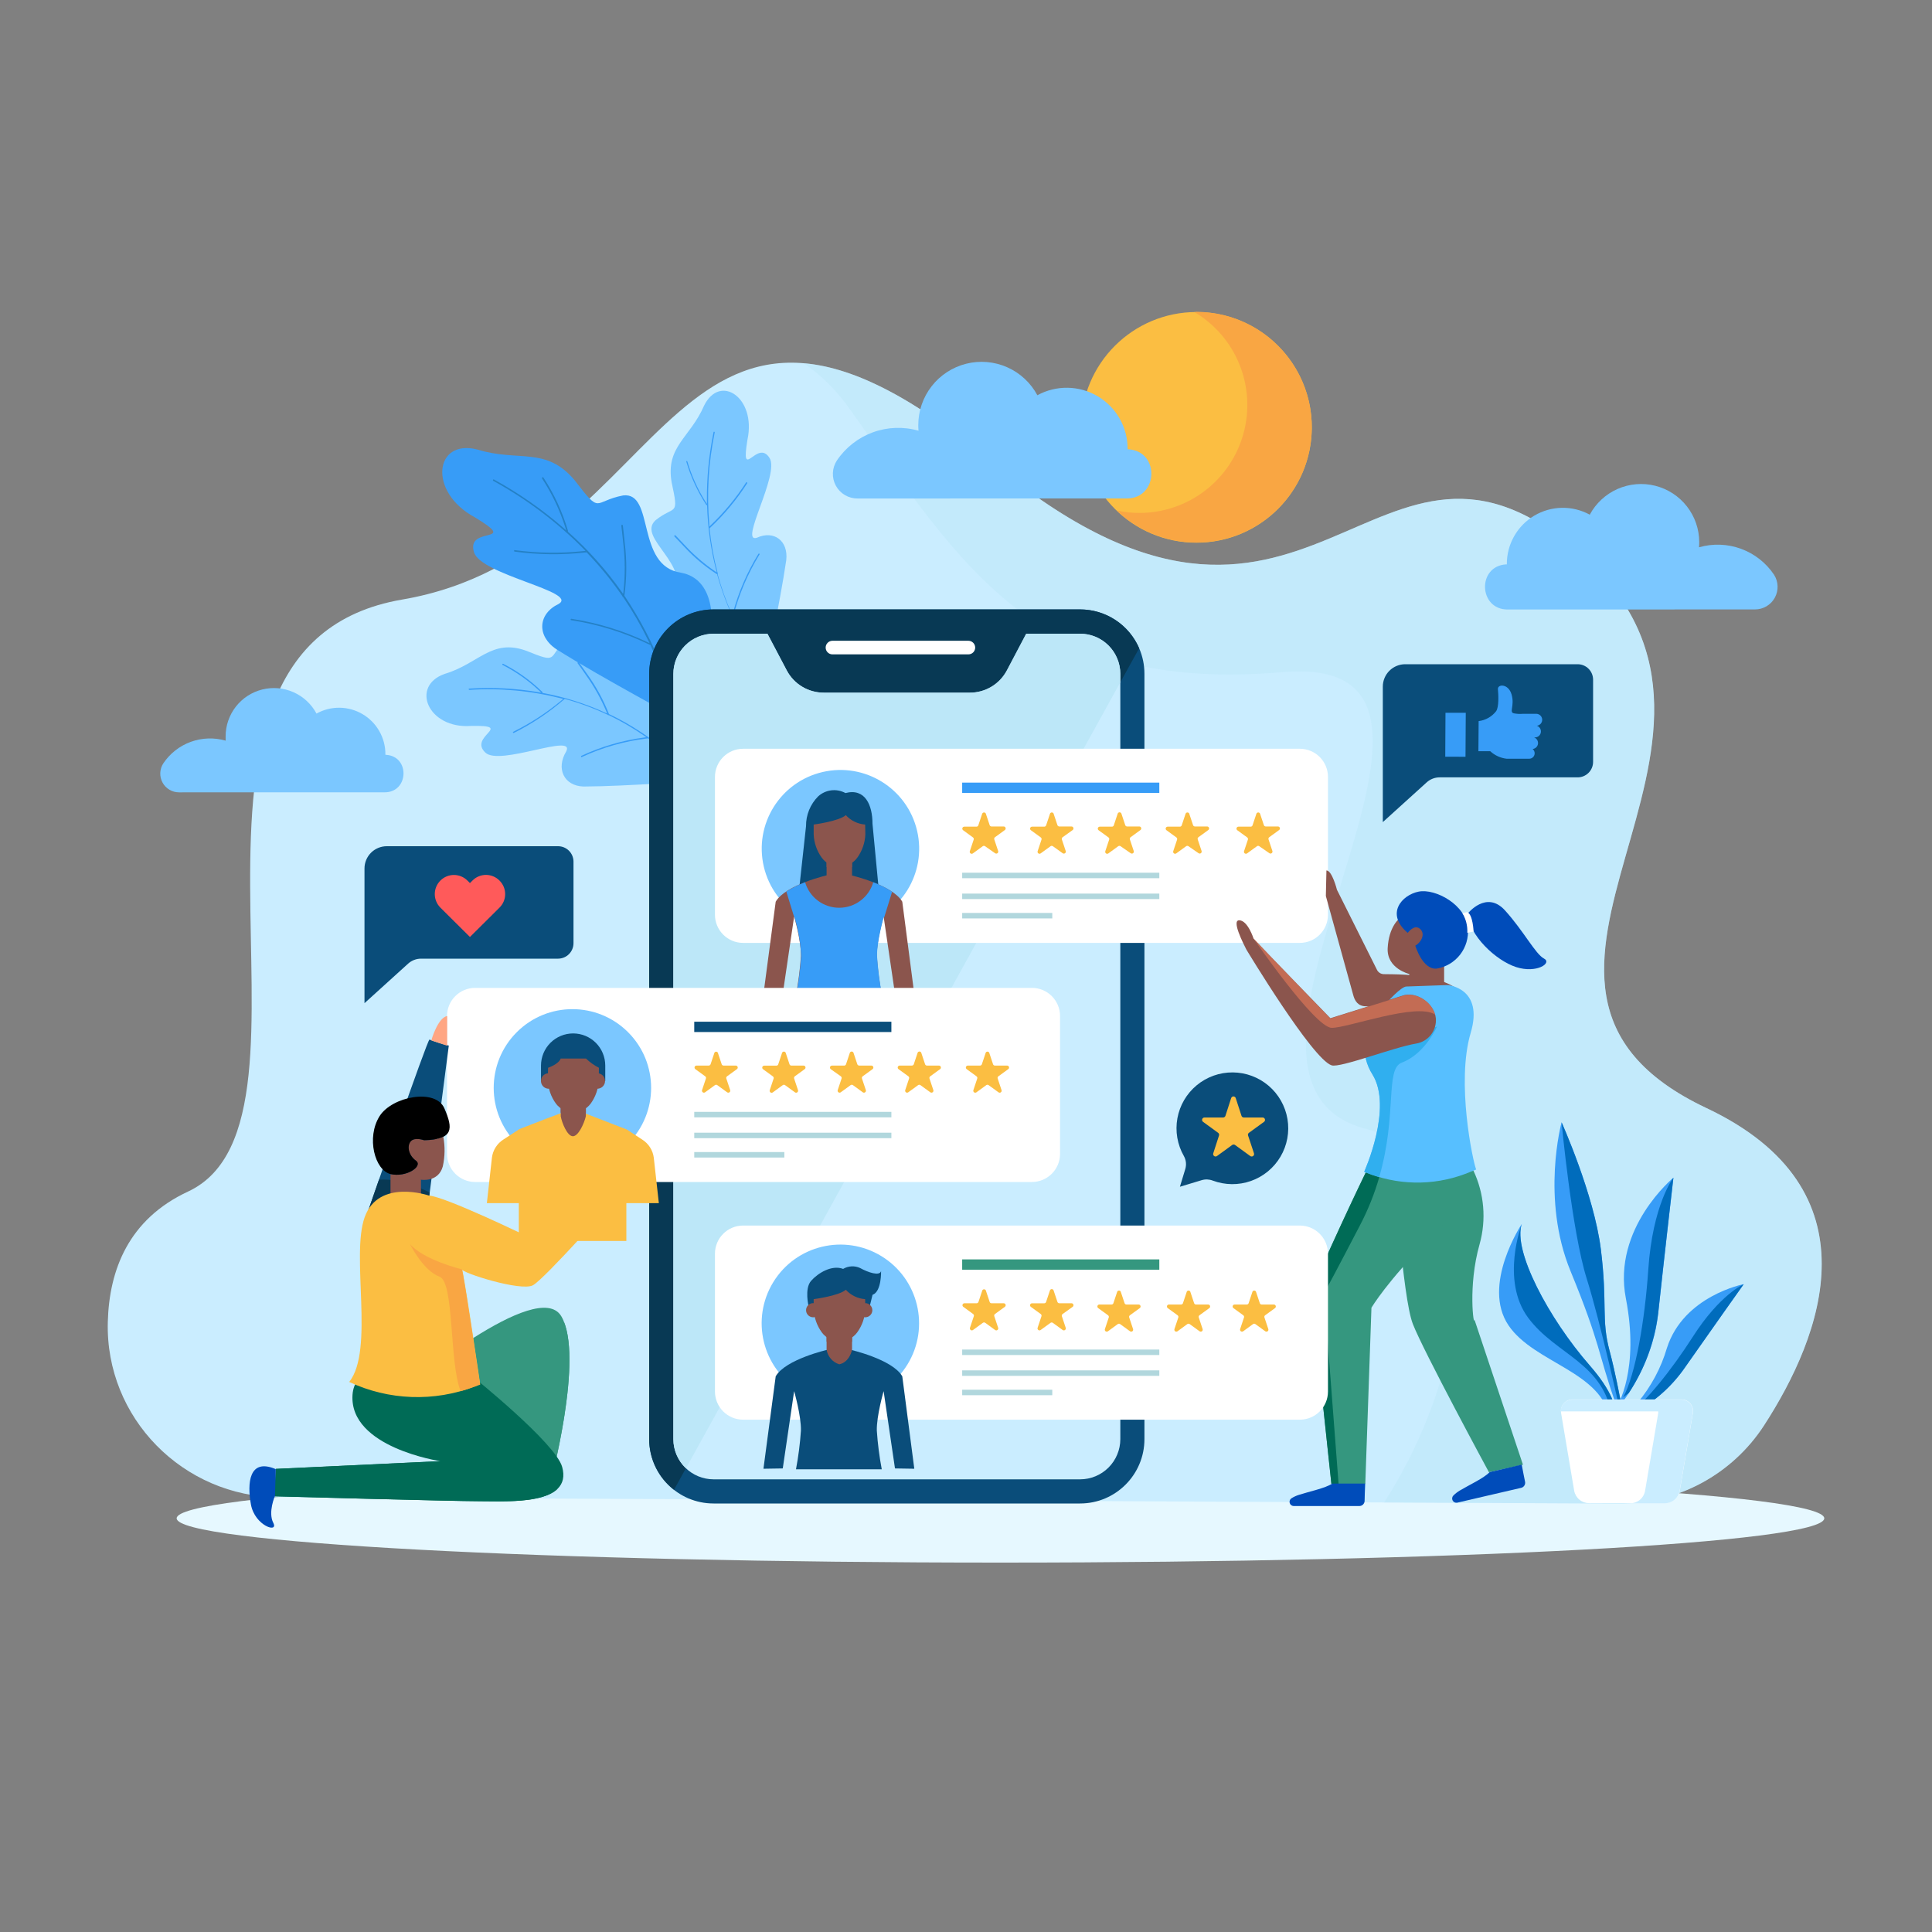 <svg width="500" height="500" viewBox="0 0 500 500" fill="none" xmlns="http://www.w3.org/2000/svg">
<rect x="0" y="0" width="500" height="500" fill="#808080" stroke="none"/>
<path d="M472.12 392.94C472.12 386.62 376.66 381.49 258.92 381.49C141.18 381.49 45.72 386.62 45.72 392.94C45.72 399.26 141.17 404.4 258.92 404.4C376.67 404.4 472.12 399.27 472.12 392.94Z" fill="#E6F8FF"/>
<path d="M72.23 387.5C47.39 387.38 27.23 366.95 27.9 342.12C28.26 328.61 33.31 315.52 48.65 308.38C89.07 289.58 32.65 167.38 104.11 155.16C175.57 142.94 172.74 49.87 256.4 119.44C340.06 189.01 355.1 95 409.62 143.88C464.14 192.76 373.9 254.8 441.62 286.76C486.25 307.84 471.62 345.67 456.47 369C452.408 375.222 446.848 380.324 440.301 383.84C433.755 387.355 426.431 389.17 419 389.12L72.23 387.5Z" fill="#CAEDFF"/>
<g style="mix-blend-mode:multiply" opacity="0.44">
<path d="M419 389.12C426.424 389.164 433.74 387.345 440.279 383.83C446.818 380.315 452.371 375.216 456.43 369C471.58 345.67 486.21 307.84 441.58 286.76C373.9 254.76 464.14 192.76 409.58 143.88C355.02 95 340.06 189 256.4 119.44C235.81 102.32 220.47 95.06 208 94C212.606 97.173 216.605 101.146 219.81 105.73C250.21 148.29 268.45 179.36 331.94 173.95C395.43 168.54 303.57 279.32 353.55 292.16C386.55 300.63 382.15 351.55 358.21 388.84L419 389.12Z" fill="#BAE6F7"/>
</g>
<path d="M198.16 173.82C193.158 173.281 188.277 171.93 183.71 169.82C176.84 166.64 170.71 160.53 174.16 154.5C179.31 146.24 164.66 139.25 169.64 134.65C174.71 130.58 175.78 133.95 173.82 124.84C172.21 115.54 178.61 113.31 182.21 104.99C186.33 96.62 195.78 102.88 193.44 113.8C191.6 125.07 195.95 113.43 199.15 118.51C201.88 122.71 191.15 140.79 195.89 139.16C200.28 137.16 204.06 139.93 203.48 144.98C201.77 156.66 198 173.59 198.16 173.82Z" fill="#7BC7FF"/>
<path d="M201.66 178.58C201.636 178.579 201.611 178.574 201.589 178.563C201.567 178.553 201.547 178.538 201.53 178.52C194.133 169.841 188.699 159.665 185.6 148.69V148.59H185.52C182.41 146.588 179.567 144.199 177.06 141.48C176.21 140.6 175.36 139.7 174.51 138.79C174.495 138.768 174.486 138.742 174.486 138.715C174.486 138.688 174.495 138.662 174.51 138.64C174.528 138.596 174.561 138.561 174.604 138.541C174.646 138.52 174.695 138.517 174.74 138.53C174.757 138.526 174.774 138.526 174.79 138.53C175.62 139.41 176.45 140.3 177.29 141.16C179.611 143.667 182.208 145.904 185.03 147.83L185.5 148.13L185.35 147.56C183.952 142.121 183.164 136.543 183 130.93V130.77L182.87 130.71H182.81C180.552 127.25 178.807 123.481 177.63 119.52C177.613 119.495 177.604 119.465 177.604 119.435C177.604 119.405 177.613 119.375 177.63 119.35C177.659 119.329 177.694 119.317 177.73 119.317C177.766 119.317 177.801 119.329 177.83 119.35C177.861 119.371 177.882 119.404 177.89 119.44C178.963 123.082 180.528 126.56 182.54 129.78C182.67 130 182.81 130.21 182.95 130.43C182.95 130.17 182.95 129.9 182.95 129.64C182.893 123.666 183.469 117.702 184.67 111.85C184.672 111.83 184.679 111.811 184.689 111.793C184.7 111.776 184.714 111.761 184.73 111.75C184.754 111.736 184.782 111.729 184.81 111.729C184.838 111.729 184.866 111.736 184.89 111.75C184.921 111.77 184.944 111.799 184.957 111.833C184.969 111.868 184.97 111.905 184.96 111.94C183.341 119.787 182.872 127.828 183.57 135.81C183.57 135.97 183.57 136.12 183.57 136.28L183.89 135.97C187.407 132.63 190.509 128.88 193.13 124.8C193.13 124.75 193.19 124.73 193.25 124.8C193.277 124.814 193.301 124.834 193.32 124.858C193.339 124.882 193.353 124.91 193.36 124.94C193.372 124.961 193.379 124.985 193.379 125.01C193.379 125.035 193.372 125.059 193.36 125.08C190.646 129.315 187.414 133.194 183.74 136.63L183.64 136.72V136.86C184.039 140.753 184.744 144.608 185.75 148.39V148.45C185.764 148.472 185.772 148.498 185.772 148.525C185.772 148.552 185.764 148.578 185.75 148.6V148.66V148.72C186.683 152.107 187.86 155.422 189.27 158.64L189.52 159.21C189.57 159.01 189.63 158.81 189.68 158.61C191.135 153.229 193.358 148.086 196.28 143.34C196.295 143.307 196.323 143.282 196.356 143.269C196.39 143.256 196.427 143.256 196.46 143.27C196.485 143.278 196.507 143.291 196.526 143.308C196.545 143.325 196.56 143.346 196.57 143.37C196.58 143.385 196.585 143.402 196.585 143.42C196.585 143.438 196.58 143.455 196.57 143.47C193.501 148.464 191.202 153.891 189.75 159.57V159.65V159.73C192.833 166.462 196.827 172.737 201.62 178.38C201.63 178.397 201.635 178.416 201.635 178.435C201.635 178.454 201.63 178.473 201.62 178.49C201.603 178.521 201.578 178.549 201.549 178.569C201.519 178.59 201.486 178.604 201.45 178.61L201.66 178.58Z" fill="#379CF7"/>
<path d="M180.32 202.28C180.649 196.838 180.16 191.377 178.87 186.08C176.87 178.17 171.87 170.57 165.36 173.39C156.36 177.66 151.9 160.77 146.52 165.39C141.63 170.22 144.78 171.89 136.12 168.39C127.2 165.21 123.91 171.76 115.12 174.39C106.12 177.52 110.73 188.69 121.92 187.87C133.36 187.64 121.12 190.52 125.6 194.76C129.28 198.35 148.97 189.59 146.54 194.46C143.85 198.88 145.92 203.39 151.01 203.55C162.75 203.5 180.13 202 180.32 202.28Z" fill="#7BC7FF"/>
<path d="M184.42 206.79C184.429 206.768 184.435 206.744 184.435 206.72C184.435 206.696 184.429 206.672 184.42 206.65C178.61 199.21 169.27 190.31 157.66 184.82H157.57V184.72C156.139 181.096 154.265 177.663 151.99 174.5C151.26 173.44 150.51 172.39 149.76 171.33C149.74 171.314 149.715 171.305 149.69 171.305C149.664 171.305 149.639 171.314 149.62 171.33C149.573 171.344 149.533 171.373 149.505 171.413C149.478 171.453 149.465 171.502 149.47 171.55C149.466 171.573 149.466 171.597 149.47 171.62C150.2 172.62 150.93 173.68 151.65 174.72C153.748 177.644 155.512 180.794 156.91 184.11L157.13 184.66L156.6 184.42C151.476 182.083 146.086 180.38 140.55 179.35H140.4V179.19C140.405 179.167 140.405 179.143 140.4 179.12C137.41 176.172 133.983 173.703 130.24 171.8C130.213 171.783 130.181 171.774 130.15 171.774C130.118 171.774 130.087 171.783 130.06 171.8C130.03 171.826 130.008 171.859 129.996 171.896C129.984 171.933 129.982 171.972 129.99 172.01C130.009 172.046 130.041 172.075 130.08 172.09C133.517 173.84 136.688 176.069 139.5 178.71L140.07 179.26L139.29 179.12C133.388 178.127 127.391 177.822 121.42 178.21C121.34 178.21 121.32 178.21 121.32 178.26C121.305 178.288 121.297 178.319 121.297 178.35C121.297 178.381 121.305 178.412 121.32 178.44C121.333 178.473 121.356 178.501 121.387 178.519C121.418 178.538 121.454 178.545 121.49 178.54C129.497 178.016 137.537 178.765 145.31 180.76L145.77 180.88L145.41 181.18C141.551 184.416 137.317 187.176 132.8 189.4C132.8 189.4 132.72 189.45 132.74 189.52C132.762 189.582 132.804 189.635 132.86 189.67C132.881 189.682 132.905 189.689 132.93 189.689C132.954 189.689 132.978 189.682 133 189.67C137.679 187.336 142.046 184.423 146 181L146.11 180.9H146.24C150.017 181.937 153.697 183.298 157.24 184.97H157.3V185.03C157.318 185.052 157.341 185.069 157.367 185.079C157.393 185.09 157.422 185.093 157.45 185.09H157.51H157.57C160.77 186.633 163.846 188.422 166.77 190.44L167.28 190.79L166.67 190.87C161.058 191.622 155.593 193.221 150.46 195.61C150.427 195.627 150.401 195.653 150.385 195.685C150.369 195.718 150.363 195.754 150.37 195.79C150.368 195.817 150.374 195.845 150.386 195.869C150.399 195.894 150.417 195.915 150.44 195.93C150.44 195.93 150.49 195.93 150.54 195.93C155.933 193.422 161.692 191.788 167.6 191.09H167.69H167.77C173.95 195.527 179.471 200.816 184.17 206.8C184.17 206.86 184.25 206.85 184.27 206.85C184.306 206.837 184.338 206.814 184.362 206.784C184.387 206.754 184.403 206.718 184.41 206.68L184.42 206.79Z" fill="#379CF7"/>
<path d="M175.18 186C175.09 186 180.68 178.49 182.98 169.33C185.47 160.33 184.66 149.75 176.25 148.22C164.42 146.47 169.54 127.22 161.25 128.22C153.4 129.72 155.71 133.4 148.75 124.33C141.33 115.43 134.15 119.63 123.51 116.33C112.41 113.52 110.75 127.33 122.82 133.84C134.82 141.09 120.47 135.89 122.68 142.93C124.44 148.82 149.89 153.16 144.58 156.3C139.24 158.83 138.81 164.56 144 168.03C156.27 175.74 175.14 185.63 175.18 186Z" fill="#379CF7"/>
<path d="M176.85 193.07C176.871 193.047 176.886 193.02 176.895 192.991C176.904 192.961 176.905 192.93 176.9 192.9C174.661 179.081 169.466 165.908 161.67 154.28L161.6 154.18V154.07C162.212 149.572 162.239 145.014 161.68 140.51C161.54 139.01 161.37 137.51 161.19 135.98C161.19 135.946 161.178 135.913 161.156 135.887C161.134 135.862 161.104 135.845 161.07 135.84C161.018 135.82 160.961 135.822 160.91 135.844C160.86 135.867 160.82 135.908 160.8 135.96C160.795 135.99 160.795 136.02 160.8 136.05C160.97 137.53 161.14 139.05 161.29 140.48C161.788 144.644 161.811 148.851 161.36 153.02C161.36 153.25 161.3 153.47 161.26 153.7C161.13 153.5 160.99 153.31 160.85 153.11C156.867 147.483 152.261 142.323 147.12 137.73L146.98 137.6V137.43C146.985 137.397 146.985 137.363 146.98 137.33C145.547 132.469 143.411 127.843 140.64 123.6C140.623 123.565 140.596 123.537 140.562 123.519C140.527 123.501 140.488 123.494 140.45 123.5C140.404 123.499 140.36 123.515 140.325 123.545C140.29 123.574 140.267 123.615 140.26 123.66C140.25 123.68 140.244 123.702 140.244 123.725C140.244 123.748 140.25 123.77 140.26 123.79C142.817 127.69 144.836 131.919 146.26 136.36C146.35 136.66 146.45 136.96 146.54 137.26L145.81 136.62C140.273 131.812 134.239 127.609 127.81 124.08C127.72 124.08 127.69 124.08 127.67 124.08C127.639 124.096 127.614 124.121 127.596 124.151C127.579 124.181 127.57 124.215 127.57 124.25C127.564 124.293 127.573 124.337 127.595 124.375C127.616 124.413 127.65 124.443 127.69 124.46C136.32 129.188 144.216 135.147 151.13 142.15C151.26 142.29 151.39 142.43 151.53 142.56L150.99 142.62C145.068 143.249 139.092 143.165 133.19 142.37C133.12 142.37 133.08 142.37 133.06 142.46C133.045 142.493 133.038 142.529 133.038 142.565C133.038 142.601 133.045 142.637 133.06 142.67C133.077 142.695 133.099 142.717 133.125 142.732C133.151 142.748 133.18 142.757 133.21 142.76C139.328 143.588 145.525 143.655 151.66 142.96H151.83L151.94 143.08C155.27 146.545 158.313 150.273 161.04 154.23L161.09 154.29V154.37C161.091 154.404 161.102 154.438 161.122 154.466C161.141 154.494 161.168 154.517 161.2 154.53H161.27L161.32 154.6C163.735 158.169 165.894 161.905 167.78 165.78L168.12 166.46L167.44 166.14C161.247 163.215 154.667 161.195 147.9 160.14C147.859 160.13 147.816 160.136 147.779 160.156C147.742 160.177 147.714 160.21 147.7 160.25C147.688 160.278 147.682 160.309 147.682 160.34C147.682 160.371 147.688 160.401 147.7 160.43C147.711 160.45 147.726 160.467 147.746 160.48C147.765 160.492 147.787 160.499 147.81 160.5C154.921 161.603 161.825 163.771 168.29 166.93L168.39 166.98V167.08C172.23 175.317 174.922 184.041 176.39 193.01C176.39 193.1 176.45 193.12 176.47 193.13C176.513 193.138 176.557 193.135 176.598 193.123C176.64 193.111 176.678 193.089 176.71 193.06L176.85 193.07Z" fill="#2481C6"/>
<path d="M279.52 157.72H184.68C175.478 157.72 168.02 165.179 168.02 174.38V372.44C168.02 381.641 175.478 389.1 184.68 389.1H279.52C288.721 389.1 296.18 381.641 296.18 372.44V174.38C296.18 165.179 288.721 157.72 279.52 157.72Z" fill="#0A4D7A"/>
<path d="M279.53 157.72H184.68C182.49 157.717 180.322 158.146 178.298 158.982C176.275 159.818 174.436 161.045 172.887 162.593C171.338 164.14 170.109 165.977 169.27 168C168.432 170.022 168 172.19 168 174.38V372.44C168.001 374.972 168.58 377.471 169.695 379.745C170.809 382.019 172.429 384.008 174.43 385.56L294.81 167.77C293.522 164.786 291.389 162.245 288.673 160.459C285.958 158.673 282.78 157.721 279.53 157.72Z" fill="#083954"/>
<path d="M250.62 165.83H215.44C214.974 165.833 214.528 166.019 214.198 166.348C213.869 166.678 213.682 167.124 213.68 167.59C213.68 168.057 213.865 168.505 214.195 168.835C214.525 169.165 214.973 169.35 215.44 169.35H250.62C251.086 169.35 251.534 169.165 251.864 168.835C252.194 168.505 252.38 168.057 252.38 167.59C252.377 167.124 252.191 166.678 251.861 166.348C251.532 166.019 251.086 165.833 250.62 165.83Z" fill="white"/>
<path d="M279.53 164H265.61L260.61 173.49C259.693 175.232 258.318 176.689 256.633 177.706C254.948 178.723 253.018 179.261 251.05 179.26H213.17C211.202 179.261 209.271 178.723 207.586 177.706C205.901 176.689 204.526 175.232 203.61 173.49L198.61 164H184.68C181.917 164.003 179.268 165.101 177.315 167.055C175.361 169.008 174.262 171.657 174.26 174.42V372.44C174.265 375.201 175.365 377.847 177.318 379.799C179.271 381.75 181.919 382.847 184.68 382.85H279.53C282.29 382.847 284.936 381.75 286.888 379.798C288.84 377.846 289.937 375.2 289.94 372.44V174.38C289.929 171.625 288.828 168.987 286.877 167.041C284.926 165.096 282.285 164.003 279.53 164Z" fill="#CAEDFF"/>
<g style="mix-blend-mode:multiply" opacity="0.85">
<path d="M289.94 174.38V176.58L177.52 380C176.491 379.026 175.672 377.852 175.111 376.55C174.551 375.249 174.261 373.847 174.26 372.43V174.43C174.26 171.666 175.357 169.014 177.311 167.058C179.265 165.103 181.915 164.003 184.68 164H198.6L203.6 173.49C204.519 175.232 205.896 176.689 207.582 177.706C209.269 178.723 211.201 179.26 213.17 179.26H251C252.967 179.258 254.897 178.72 256.582 177.704C258.266 176.687 259.641 175.23 260.56 173.49L265.56 164H279.48C280.848 163.995 282.204 164.259 283.47 164.778C284.737 165.297 285.888 166.06 286.86 167.024C287.831 167.988 288.603 169.133 289.131 170.396C289.66 171.658 289.935 173.012 289.94 174.38Z" fill="#BAE6F7"/>
</g>
<path d="M336.39 193.78H192.32C188.294 193.78 185.03 197.044 185.03 201.07V236.73C185.03 240.756 188.294 244.02 192.32 244.02H336.39C340.416 244.02 343.68 240.756 343.68 236.73V201.07C343.68 197.044 340.416 193.78 336.39 193.78Z" fill="white"/>
<path d="M255.12 210.54L256.12 213.54C256.152 213.642 256.216 213.731 256.302 213.794C256.388 213.857 256.493 213.891 256.6 213.89H259.76C259.867 213.891 259.971 213.925 260.057 213.988C260.144 214.051 260.208 214.14 260.241 214.242C260.274 214.344 260.275 214.453 260.242 214.555C260.21 214.657 260.146 214.746 260.06 214.81L257.5 216.67C257.415 216.735 257.352 216.825 257.32 216.927C257.287 217.029 257.287 217.138 257.32 217.24L258.32 220.24C258.354 220.343 258.355 220.455 258.322 220.558C258.288 220.662 258.223 220.752 258.135 220.816C258.046 220.88 257.94 220.913 257.831 220.912C257.722 220.911 257.617 220.875 257.53 220.81L254.93 219C254.842 218.937 254.737 218.902 254.63 218.902C254.522 218.902 254.417 218.937 254.33 219L251.78 220.86C251.693 220.925 251.587 220.961 251.478 220.962C251.369 220.964 251.263 220.93 251.175 220.866C251.086 220.802 251.021 220.712 250.988 220.608C250.954 220.505 250.955 220.393 250.99 220.29L251.99 217.29C252.022 217.187 252.022 217.077 251.988 216.974C251.953 216.872 251.888 216.783 251.8 216.72L249.25 214.86C249.164 214.796 249.1 214.707 249.067 214.605C249.035 214.503 249.035 214.394 249.068 214.292C249.101 214.19 249.166 214.101 249.252 214.038C249.339 213.975 249.443 213.941 249.55 213.94H252.71C252.817 213.941 252.921 213.907 253.007 213.844C253.094 213.781 253.158 213.692 253.19 213.59L254.19 210.59C254.225 210.498 254.286 210.418 254.366 210.36C254.445 210.302 254.54 210.269 254.638 210.263C254.737 210.258 254.835 210.281 254.92 210.331C255.005 210.38 255.075 210.452 255.12 210.54Z" fill="#FBBE42"/>
<path d="M272.66 210.54L273.66 213.54C273.695 213.642 273.761 213.73 273.849 213.793C273.937 213.856 274.042 213.89 274.15 213.89H277.31C277.417 213.891 277.521 213.925 277.607 213.988C277.694 214.051 277.758 214.14 277.791 214.242C277.824 214.344 277.825 214.453 277.792 214.555C277.76 214.657 277.696 214.746 277.61 214.81L275 216.68C274.913 216.744 274.848 216.833 274.814 216.935C274.78 217.037 274.778 217.147 274.81 217.25L275.81 220.25C275.842 220.352 275.841 220.461 275.808 220.562C275.774 220.663 275.71 220.752 275.624 220.815C275.538 220.878 275.434 220.912 275.328 220.913C275.221 220.914 275.117 220.881 275.03 220.82L272.48 219C272.393 218.937 272.287 218.902 272.18 218.902C272.072 218.902 271.967 218.937 271.88 219L269.32 220.86C269.233 220.921 269.128 220.954 269.022 220.953C268.915 220.952 268.811 220.918 268.725 220.855C268.639 220.792 268.575 220.703 268.542 220.602C268.508 220.501 268.508 220.392 268.54 220.29L269.54 217.29C269.571 217.187 269.569 217.077 269.535 216.975C269.501 216.873 269.436 216.784 269.35 216.72L266.79 214.86C266.704 214.796 266.64 214.707 266.607 214.605C266.575 214.503 266.575 214.394 266.608 214.292C266.641 214.19 266.706 214.101 266.792 214.038C266.879 213.975 266.983 213.941 267.09 213.94H270.25C270.358 213.94 270.463 213.906 270.551 213.843C270.638 213.78 270.704 213.692 270.74 213.59L271.74 210.59C271.773 210.497 271.833 210.417 271.912 210.358C271.99 210.299 272.085 210.265 272.183 210.26C272.281 210.254 272.379 210.278 272.464 210.328C272.548 210.378 272.617 210.452 272.66 210.54Z" fill="#FBBE42"/>
<path d="M290.21 210.54L291.21 213.54C291.242 213.642 291.306 213.731 291.392 213.794C291.479 213.857 291.583 213.891 291.69 213.89H294.86C294.966 213.893 295.069 213.929 295.154 213.993C295.239 214.056 295.301 214.145 295.333 214.247C295.365 214.348 295.365 214.457 295.332 214.558C295.299 214.659 295.235 214.747 295.15 214.81L292.6 216.67C292.512 216.733 292.446 216.822 292.412 216.924C292.378 217.027 292.377 217.137 292.41 217.24L293.41 220.24C293.445 220.343 293.445 220.455 293.412 220.558C293.379 220.662 293.313 220.752 293.225 220.816C293.137 220.88 293.03 220.914 292.921 220.912C292.813 220.911 292.707 220.875 292.62 220.81L290 219C289.913 218.937 289.808 218.903 289.7 218.903C289.592 218.903 289.487 218.937 289.4 219L286.84 220.86C286.753 220.925 286.647 220.961 286.538 220.962C286.43 220.964 286.323 220.93 286.235 220.866C286.147 220.802 286.081 220.712 286.048 220.608C286.015 220.505 286.015 220.393 286.05 220.29L287.05 217.29C287.085 217.188 287.087 217.078 287.055 216.975C287.022 216.873 286.957 216.783 286.87 216.72L284.31 214.86C284.224 214.796 284.16 214.707 284.127 214.605C284.095 214.503 284.095 214.394 284.128 214.292C284.162 214.19 284.226 214.101 284.312 214.038C284.399 213.975 284.503 213.941 284.61 213.94H287.77C287.877 213.941 287.981 213.907 288.068 213.844C288.154 213.781 288.218 213.692 288.25 213.59L289.25 210.59C289.28 210.489 289.341 210.4 289.423 210.335C289.506 210.269 289.607 210.232 289.712 210.226C289.818 210.221 289.922 210.248 290.011 210.304C290.1 210.36 290.17 210.443 290.21 210.54Z" fill="#FBBE42"/>
<path d="M307.761 210.54L308.761 213.54C308.796 213.642 308.862 213.73 308.95 213.793C309.038 213.856 309.143 213.89 309.251 213.89H312.411C312.518 213.891 312.622 213.925 312.708 213.988C312.795 214.051 312.859 214.14 312.892 214.242C312.925 214.344 312.926 214.453 312.893 214.555C312.86 214.657 312.797 214.746 312.711 214.81L310.151 216.67C310.063 216.733 309.998 216.822 309.966 216.925C309.934 217.028 309.935 217.138 309.971 217.24L310.971 220.24C311.002 220.342 311.002 220.451 310.968 220.552C310.935 220.653 310.871 220.742 310.785 220.805C310.699 220.868 310.595 220.902 310.489 220.903C310.382 220.904 310.278 220.871 310.191 220.81L307.571 219C307.483 218.937 307.378 218.902 307.271 218.902C307.163 218.902 307.058 218.937 306.971 219L304.411 220.86C304.323 220.921 304.219 220.954 304.112 220.953C304.006 220.952 303.902 220.918 303.816 220.855C303.73 220.792 303.666 220.703 303.633 220.602C303.599 220.501 303.599 220.392 303.631 220.29L304.631 217.29C304.663 217.187 304.663 217.077 304.628 216.974C304.594 216.872 304.528 216.783 304.441 216.72L301.881 214.86C301.794 214.796 301.731 214.707 301.698 214.605C301.665 214.503 301.666 214.394 301.699 214.292C301.732 214.19 301.797 214.101 301.883 214.038C301.969 213.975 302.073 213.941 302.181 213.94H305.351C305.457 213.941 305.562 213.907 305.648 213.844C305.735 213.781 305.798 213.692 305.831 213.59L306.831 210.59C306.866 210.498 306.927 210.418 307.007 210.36C307.086 210.302 307.181 210.269 307.279 210.263C307.378 210.258 307.475 210.281 307.561 210.331C307.646 210.38 307.716 210.452 307.761 210.54Z" fill="#FBBE42"/>
<path d="M326.087 210.54L327.087 213.54C327.122 213.642 327.188 213.73 327.276 213.793C327.364 213.856 327.469 213.89 327.577 213.89H330.737C330.844 213.891 330.948 213.925 331.034 213.988C331.121 214.051 331.185 214.14 331.218 214.242C331.251 214.344 331.252 214.453 331.219 214.555C331.187 214.657 331.123 214.746 331.037 214.81L328.477 216.67C328.389 216.733 328.325 216.822 328.292 216.925C328.26 217.028 328.261 217.138 328.297 217.24L329.297 220.24C329.329 220.342 329.328 220.451 329.295 220.552C329.261 220.653 329.197 220.742 329.111 220.805C329.025 220.868 328.921 220.902 328.815 220.903C328.708 220.904 328.604 220.871 328.517 220.81L325.897 219C325.81 218.937 325.704 218.902 325.597 218.902C325.489 218.902 325.384 218.937 325.297 219L322.737 220.86C322.65 220.921 322.545 220.954 322.439 220.953C322.332 220.952 322.228 220.918 322.142 220.855C322.056 220.792 321.992 220.703 321.959 220.602C321.925 220.501 321.925 220.392 321.957 220.29L322.957 217.29C322.989 217.187 322.989 217.077 322.955 216.974C322.92 216.872 322.855 216.783 322.767 216.72L320.207 214.86C320.121 214.796 320.057 214.707 320.024 214.605C319.992 214.503 319.992 214.394 320.025 214.292C320.058 214.19 320.123 214.101 320.209 214.038C320.296 213.975 320.4 213.941 320.507 213.94H323.677C323.784 213.941 323.888 213.907 323.974 213.844C324.061 213.781 324.125 213.692 324.157 213.59L325.157 210.59C325.192 210.498 325.253 210.418 325.333 210.36C325.412 210.302 325.507 210.269 325.605 210.263C325.704 210.258 325.802 210.281 325.887 210.331C325.972 210.38 326.042 210.452 326.087 210.54Z" fill="#FBBE42"/>
<path d="M300.03 225.86H249.01V227.28H300.03V225.86Z" fill="#B1D7DD"/>
<path d="M300.03 202.54H249.01V205.21H300.03V202.54Z" fill="#379CF7"/>
<path d="M300.03 231.26H249.01V232.68H300.03V231.26Z" fill="#B1D7DD"/>
<path d="M272.33 236.27H249.01V237.69H272.33V236.27Z" fill="#B1D7DD"/>
<path d="M222.149 239.474C233.103 236.91 239.905 225.952 237.342 214.998C234.779 204.044 223.821 197.242 212.866 199.805C201.912 202.368 195.11 213.326 197.673 224.281C200.237 235.235 211.195 242.037 222.149 239.474Z" fill="#7BC7FF"/>
<path d="M227.59 232L225.8 213.18C225.8 208.36 223.91 203.92 218.8 205.24C217.679 204.631 216.398 204.387 215.132 204.541C213.867 204.695 212.681 205.24 211.74 206.1C210.729 207.111 209.931 208.314 209.392 209.638C208.853 210.962 208.584 212.38 208.6 213.81L206.6 232.1L227.59 232Z" fill="#0A4D7A"/>
<path d="M220.51 222.32V226.46C220.51 226.46 219.93 229.7 217.2 230.25C216.356 229.985 215.602 229.49 215.022 228.82C214.443 228.151 214.061 227.334 213.92 226.46V222.32H220.51Z" fill="#8B554D"/>
<path d="M220.51 221.73V224.37C219.496 224.911 218.364 225.194 217.215 225.194C216.066 225.194 214.934 224.911 213.92 224.37V221.73H220.51Z" fill="#8B554D"/>
<path d="M223.9 213.39C221.983 213.252 220.193 212.382 218.9 210.96C217.05 212.56 210.58 213.39 210.58 213.39V215.94C210.669 218.124 211.403 220.233 212.69 222C213.219 222.715 213.909 223.297 214.703 223.697C215.498 224.098 216.375 224.307 217.265 224.307C218.155 224.307 219.032 224.098 219.827 223.697C220.621 223.297 221.311 222.715 221.84 222C223.127 220.233 223.861 218.124 223.95 215.94L223.9 213.39Z" fill="#8B554D"/>
<path d="M233.51 233.36C230.93 228.92 220 226.46 220 226.46L217.13 227.57L214.26 226.46C214.26 226.46 203.33 228.92 200.75 233.36L197.58 257.28L202.58 257.2L205.52 237.2C205.52 237.2 207.38 243.65 207.28 247.42C207.053 250.776 206.626 254.115 206 257.42H228.2C227.574 254.115 227.147 250.776 226.92 247.42C226.82 243.65 228.68 237.2 228.68 237.2L231.62 257.2L236.62 257.28L233.51 233.36Z" fill="#8B554D"/>
<path d="M226 228.32C225.442 230.227 224.281 231.902 222.691 233.093C221.1 234.284 219.167 234.928 217.18 234.928C215.193 234.928 213.26 234.284 211.669 233.093C210.079 231.902 208.918 230.227 208.36 228.32C206.661 228.956 205.032 229.767 203.5 230.74L205.5 237.25C205.533 237.304 205.559 237.36 205.58 237.42V237.25L205.79 238L205.85 238.23C206.702 241.242 207.202 244.343 207.34 247.47C207.113 250.826 206.686 254.165 206.06 257.47H228.26C227.634 254.165 227.207 250.826 226.98 247.47C226.88 243.7 228.74 237.25 228.74 237.25V237.52C228.781 237.427 228.827 237.337 228.88 237.25L230.88 230.78C229.348 229.785 227.711 228.96 226 228.32Z" fill="#379CF7"/>
<path d="M358.12 252.11C357.763 252.104 357.415 252.002 357.111 251.816C356.807 251.629 356.558 251.365 356.39 251.05L346 230.27C346 230.27 344.75 225.27 343.28 225.27L343.13 231.89L350.19 257.43C350.6 259.03 351.43 260.43 353.56 260.43C359.45 260.834 365.289 261.792 371 263.29C374.189 264.131 377.541 264.131 380.73 263.29C381 251.57 362.57 252.21 358.12 252.11Z" fill="#8B554D"/>
<path d="M373.74 249.5V255.41H364.74V252.08C364.74 252.08 358.84 250.69 359.13 245.36C359.42 240.03 361.92 237.46 363.27 237.05C364.62 236.64 371.13 239.26 371.27 239.59C371.41 239.92 372.09 245.59 372.09 245.59L373.74 249.5Z" fill="#8B554D"/>
<path d="M364.32 241.43C364.32 241.43 365.91 239.19 367.39 240.3C368.87 241.41 368.13 243.63 366.28 244.74C366.28 244.74 368.13 251.04 371.83 250.67C374.231 250.267 376.391 248.975 377.883 247.052C379.374 245.129 380.087 242.715 379.88 240.29C379.47 234.19 371.5 229.89 367.15 230.75C362.8 231.61 358.47 236.48 364.32 241.43Z" fill="#004CBA"/>
<path d="M379.84 236.44C379.84 236.44 384.67 230.29 389.5 235.62C394.33 240.95 397.37 246.92 399.58 248.07C401.79 249.22 397.69 252 392.37 250.28C387.05 248.56 380.17 242 379.84 236.44Z" fill="#004CBA"/>
<path d="M364.77 255.41V252.08C364.77 252.08 368.44 252.22 370 250.8C370 250.8 368.9 253.34 366.51 253.41V255.41H364.77Z" fill="#8B554D"/>
<path d="M360.83 302.66C360.83 302.66 362.95 335.66 365.63 342.61C368.31 349.56 385.33 381 385.33 381L394.14 379.07L381.58 341.49C381.48 343.79 379.81 332.96 382.92 321.99C384.695 315.65 384.123 308.882 381.31 302.93L359.31 302.69" fill="#35977F"/>
<path d="M381.14 301.27C381.14 301.27 380.32 310.44 369.76 320.86C359.2 331.28 354.93 338.43 354.93 338.43L353.34 384H344.56C344.56 384 339.37 336 339.51 334.3C339.65 332.6 354.21 301.3 355.94 298.58C357.67 295.86 381.14 301.27 381.14 301.27Z" fill="#35977F"/>
<path d="M374.66 254.93C374.66 254.93 384.08 255.64 380.61 267.32C376.82 280.09 381.17 300.56 382.03 302.67L379.21 303.8C370.742 306.981 361.374 306.78 353.05 303.24C353.05 303.24 360.54 286.72 355.21 278.08C351.79 272.52 352.8 266.91 356.8 261.94C359.39 258.73 362.66 255.37 363.95 255.31L374.66 254.93Z" fill="#57BFFF"/>
<path d="M344.56 384H346.42L342.65 334.65C343.28 333.65 345.43 329.65 351.95 317.13C354.027 313.153 355.702 308.979 356.95 304.67C355.762 304.326 354.594 303.919 353.45 303.45C348.8 313.01 339.64 332.94 339.52 334.3C339.37 336 344.56 384 344.56 384Z" fill="#006B56"/>
<path d="M362.8 275C358.4 276.63 361.67 288.32 356.94 304.65C355.619 304.262 354.32 303.801 353.05 303.27C353.05 303.27 360.54 286.75 355.21 278.11C353.638 275.688 352.933 272.804 353.21 269.93L371.89 265.69C371.89 265.69 368.79 272.75 362.8 275Z" fill="#30AFEF"/>
<path d="M322.54 245.71C322.54 245.71 339.64 274.13 344.63 275.71C346.85 276.43 360.68 271.03 366.51 270.07C368.029 269.821 369.397 269.006 370.34 267.789C371.282 266.572 371.729 265.043 371.59 263.51C371.25 259.86 367.07 256.76 363.49 257.51L344.3 263.51C344.3 263.51 328 246.74 324.42 242.9C324.42 242.9 322.92 238.17 320.69 238.17C318.7 238.17 321.72 244.08 322.54 245.71Z" fill="#8B554D"/>
<path d="M336.18 386.86C338.6 386.07 343.13 385.11 344.78 383.95H353.31C353.23 385.66 353.18 387.33 353.16 388.43C353.152 388.787 353.004 389.127 352.748 389.376C352.491 389.625 352.147 389.763 351.79 389.76H334.79C334.558 389.754 334.334 389.674 334.151 389.531C333.968 389.389 333.835 389.192 333.771 388.969C333.708 388.746 333.717 388.508 333.798 388.291C333.878 388.074 334.026 387.888 334.22 387.76C334.831 387.376 335.49 387.073 336.18 386.86Z" fill="#004CBA"/>
<path d="M377.79 385.75C379.97 384.44 384.17 382.48 385.51 380.98L393.82 379.05C394.13 380.74 394.46 382.37 394.68 383.45C394.755 383.795 394.693 384.155 394.506 384.454C394.319 384.753 394.023 384.967 393.68 385.05L377.13 388.89C376.899 388.936 376.66 388.907 376.447 388.807C376.234 388.707 376.058 388.542 375.947 388.335C375.835 388.127 375.792 387.89 375.825 387.657C375.858 387.424 375.965 387.208 376.13 387.04C376.631 386.547 377.188 386.114 377.79 385.75Z" fill="#004CBA"/>
<path opacity="0.58" d="M344.63 266C348.63 266.1 366.63 259.36 371.41 262.58C370.53 259.36 366.76 256.82 363.49 257.58L344.3 263.58C344.3 263.58 328 246.74 324.42 242.9C324.42 242.9 340.26 265.93 344.63 266Z" fill="#ED7D5A"/>
<path d="M379.71 236.07L378.46 236.3C379.385 237.835 379.83 239.611 379.74 241.4L381.36 241.09C381.36 241.09 381.19 236.6 379.71 236.07Z" fill="white"/>
<path d="M267.05 255.66H122.98C118.954 255.66 115.69 258.924 115.69 262.95V298.61C115.69 302.636 118.954 305.9 122.98 305.9H267.05C271.077 305.9 274.34 302.636 274.34 298.61V262.95C274.34 258.924 271.077 255.66 267.05 255.66Z" fill="white"/>
<path d="M185.77 272.42L186.77 275.42C186.804 275.523 186.87 275.612 186.958 275.675C187.046 275.738 187.152 275.771 187.26 275.77H190.42C190.527 275.771 190.631 275.805 190.718 275.868C190.804 275.931 190.868 276.02 190.902 276.122C190.935 276.224 190.935 276.333 190.903 276.435C190.87 276.537 190.806 276.626 190.72 276.69L188.16 278.55C188.073 278.614 188.008 278.703 187.974 278.805C187.94 278.907 187.939 279.017 187.97 279.12L188.97 282.12C189.002 282.222 189.001 282.331 188.968 282.432C188.935 282.534 188.871 282.622 188.784 282.685C188.698 282.748 188.595 282.782 188.488 282.783C188.382 282.784 188.277 282.751 188.19 282.69L185.63 280.83C185.543 280.767 185.438 280.732 185.33 280.732C185.222 280.732 185.117 280.767 185.03 280.83L182.47 282.69C182.383 282.751 182.279 282.784 182.172 282.783C182.065 282.782 181.962 282.748 181.876 282.685C181.79 282.622 181.725 282.534 181.692 282.432C181.659 282.331 181.658 282.222 181.69 282.12L182.69 279.12C182.726 279.018 182.727 278.908 182.695 278.805C182.662 278.703 182.597 278.613 182.51 278.55L179.95 276.69C179.864 276.626 179.8 276.537 179.768 276.435C179.735 276.333 179.735 276.224 179.769 276.122C179.802 276.02 179.866 275.931 179.953 275.868C180.039 275.805 180.143 275.771 180.25 275.77H183.41C183.518 275.77 183.623 275.736 183.711 275.673C183.799 275.611 183.865 275.522 183.9 275.42L184.9 272.42C184.946 272.346 185.01 272.284 185.086 272.241C185.162 272.199 185.248 272.176 185.335 272.176C185.422 272.176 185.508 272.199 185.584 272.241C185.661 272.284 185.725 272.346 185.77 272.42Z" fill="#FBBE42"/>
<path d="M203.32 272.42L204.32 275.42C204.352 275.522 204.416 275.611 204.503 275.674C204.589 275.737 204.693 275.771 204.8 275.77H207.96C208.067 275.771 208.172 275.805 208.258 275.868C208.344 275.931 208.409 276.02 208.442 276.122C208.475 276.224 208.475 276.333 208.443 276.435C208.41 276.537 208.346 276.626 208.26 276.69L205.7 278.55C205.615 278.615 205.553 278.705 205.52 278.807C205.488 278.909 205.488 279.018 205.52 279.12L206.52 282.12C206.555 282.223 206.556 282.335 206.522 282.438C206.489 282.542 206.424 282.632 206.335 282.696C206.247 282.76 206.141 282.793 206.032 282.792C205.923 282.791 205.817 282.755 205.73 282.69L203.17 280.83C203.085 280.767 202.981 280.734 202.875 280.734C202.769 280.734 202.666 280.767 202.58 280.83L200 282.71C199.913 282.775 199.808 282.811 199.699 282.812C199.59 282.813 199.484 282.78 199.395 282.716C199.307 282.652 199.242 282.562 199.208 282.458C199.175 282.355 199.176 282.243 199.21 282.14L200.21 279.14C200.243 279.038 200.243 278.929 200.21 278.827C200.178 278.725 200.115 278.635 200.03 278.57L197.47 276.71C197.384 276.646 197.32 276.557 197.288 276.455C197.255 276.353 197.256 276.244 197.289 276.142C197.322 276.04 197.386 275.951 197.473 275.888C197.559 275.825 197.663 275.791 197.77 275.79H200.93C201.037 275.791 201.142 275.757 201.228 275.694C201.314 275.631 201.378 275.542 201.41 275.44L202.41 272.44C202.451 272.355 202.515 272.283 202.594 272.232C202.673 272.181 202.765 272.152 202.859 272.15C202.954 272.148 203.047 272.172 203.128 272.22C203.209 272.268 203.276 272.337 203.32 272.42Z" fill="#FBBE42"/>
<path d="M220.87 272.42L221.87 275.42C221.905 275.522 221.971 275.611 222.059 275.673C222.147 275.736 222.252 275.77 222.36 275.77H225.52C225.627 275.771 225.731 275.805 225.817 275.868C225.904 275.931 225.968 276.02 226.001 276.122C226.034 276.224 226.035 276.333 226.002 276.435C225.97 276.537 225.906 276.626 225.82 276.69L223.26 278.55C223.172 278.613 223.108 278.703 223.075 278.805C223.043 278.908 223.044 279.018 223.08 279.12L224.08 282.12C224.112 282.222 224.111 282.331 224.078 282.432C224.044 282.534 223.98 282.622 223.894 282.685C223.808 282.748 223.704 282.782 223.598 282.783C223.491 282.784 223.387 282.751 223.3 282.69L220.74 280.83C220.652 280.767 220.547 280.733 220.44 280.733C220.332 280.733 220.227 280.767 220.14 280.83L217.58 282.69C217.492 282.751 217.388 282.784 217.282 282.783C217.175 282.782 217.071 282.748 216.985 282.685C216.899 282.622 216.835 282.534 216.802 282.432C216.768 282.331 216.768 282.222 216.8 282.12L217.8 279.12C217.831 279.017 217.829 278.907 217.795 278.805C217.761 278.703 217.696 278.614 217.61 278.55L215 276.7C214.914 276.636 214.85 276.547 214.817 276.445C214.785 276.343 214.785 276.234 214.818 276.132C214.851 276.03 214.916 275.941 215.002 275.878C215.089 275.815 215.193 275.781 215.3 275.78H218.46C218.568 275.781 218.674 275.748 218.762 275.685C218.85 275.622 218.916 275.533 218.95 275.43L219.95 272.43C219.99 272.343 220.055 272.269 220.136 272.217C220.216 272.165 220.31 272.136 220.407 272.135C220.503 272.134 220.597 272.16 220.679 272.211C220.761 272.261 220.827 272.334 220.87 272.42Z" fill="#FBBE42"/>
<path d="M238.41 272.42L239.41 275.42C239.442 275.522 239.506 275.611 239.592 275.674C239.679 275.737 239.783 275.771 239.89 275.77H243C243.107 275.771 243.211 275.805 243.298 275.868C243.384 275.931 243.448 276.02 243.482 276.122C243.515 276.224 243.515 276.333 243.482 276.435C243.45 276.537 243.386 276.626 243.3 276.69L240.74 278.55C240.652 278.613 240.586 278.702 240.552 278.804C240.518 278.906 240.517 279.017 240.55 279.12L241.55 282.12C241.582 282.222 241.581 282.331 241.548 282.432C241.515 282.533 241.45 282.622 241.364 282.685C241.278 282.747 241.175 282.782 241.068 282.783C240.961 282.784 240.857 282.751 240.77 282.69L238.21 280.83C238.123 280.766 238.018 280.732 237.91 280.732C237.802 280.732 237.697 280.766 237.61 280.83L235.05 282.69C234.963 282.751 234.859 282.784 234.752 282.783C234.645 282.782 234.542 282.747 234.456 282.685C234.37 282.622 234.305 282.533 234.272 282.432C234.239 282.331 234.238 282.222 234.27 282.12L235.27 279.12C235.305 279.018 235.307 278.908 235.274 278.805C235.242 278.702 235.177 278.613 235.09 278.55L232.53 276.69C232.444 276.626 232.38 276.537 232.347 276.435C232.315 276.333 232.315 276.224 232.348 276.122C232.382 276.02 232.446 275.931 232.532 275.868C232.619 275.805 232.723 275.771 232.83 275.77H236C236.108 275.77 236.213 275.736 236.301 275.673C236.389 275.61 236.455 275.522 236.49 275.42L237.49 272.42C237.531 272.333 237.597 272.26 237.678 272.209C237.759 272.157 237.854 272.13 237.95 272.13C238.046 272.13 238.14 272.157 238.222 272.209C238.303 272.26 238.368 272.333 238.41 272.42Z" fill="#FBBE42"/>
<path d="M256 272.42L257 275.42C257.032 275.522 257.096 275.611 257.182 275.674C257.269 275.737 257.373 275.771 257.48 275.77H260.64C260.747 275.771 260.851 275.805 260.938 275.868C261.024 275.931 261.088 276.02 261.122 276.122C261.155 276.224 261.155 276.333 261.123 276.435C261.09 276.537 261.026 276.626 260.94 276.69L258.38 278.55C258.293 278.613 258.228 278.702 258.195 278.805C258.163 278.908 258.165 279.018 258.2 279.12L259.2 282.12C259.235 282.223 259.235 282.335 259.202 282.438C259.169 282.542 259.103 282.632 259.015 282.696C258.927 282.76 258.82 282.793 258.712 282.792C258.603 282.791 258.497 282.755 258.41 282.69L255.85 280.83C255.763 280.767 255.658 280.732 255.55 280.732C255.442 280.732 255.337 280.767 255.25 280.83L252.7 282.69C252.613 282.755 252.507 282.791 252.399 282.792C252.29 282.793 252.183 282.76 252.095 282.696C252.007 282.632 251.941 282.542 251.908 282.438C251.875 282.335 251.875 282.223 251.91 282.12L252.91 279.12C252.943 279.017 252.942 278.907 252.908 278.804C252.874 278.702 252.808 278.613 252.72 278.55L250.17 276.69C250.085 276.627 250.021 276.539 249.988 276.438C249.955 276.337 249.955 276.228 249.987 276.127C250.019 276.025 250.081 275.936 250.166 275.872C250.251 275.809 250.354 275.773 250.46 275.77H253.63C253.737 275.771 253.841 275.737 253.928 275.674C254.014 275.611 254.078 275.522 254.11 275.42L255.11 272.42C255.154 272.341 255.219 272.275 255.297 272.229C255.375 272.183 255.464 272.159 255.555 272.159C255.646 272.159 255.735 272.183 255.813 272.229C255.891 272.275 255.956 272.341 256 272.42Z" fill="#FBBE42"/>
<path d="M230.69 287.75H179.67V289.17H230.69V287.75Z" fill="#B1D7DD"/>
<path d="M230.69 264.42H179.67V267.09H230.69V264.42Z" fill="#0A4D7A"/>
<path d="M230.69 293.14H179.67V294.56H230.69V293.14Z" fill="#B1D7DD"/>
<path d="M202.99 298.15H179.67V299.57H202.99V298.15Z" fill="#B1D7DD"/>
<path d="M162.543 295.942C170.498 287.987 170.498 275.089 162.543 267.134C154.588 259.179 141.691 259.179 133.736 267.134C125.781 275.089 125.781 287.987 133.736 295.942C141.691 303.897 154.588 303.897 162.543 295.942Z" fill="#7BC7FF"/>
<path d="M104.64 359.35C104.64 359.35 139.19 330.41 145.26 340.64C151.33 350.87 142.39 384 142.39 384L104.64 359.35Z" fill="#35977F"/>
<path d="M122.77 371.18L142.39 384C142.39 384 150.57 353.72 145.96 342.13C148.07 357.35 131.9 367 122.77 371.18Z" fill="#35977F"/>
<path d="M122.34 356.26C122.34 356.26 143.73 373.43 145.48 379.61C148.3 389.61 131.55 388.52 124.31 388.52C117.07 388.52 71 387.24 71 387.24L71.41 380.15L113.96 378.15C113.96 378.15 90.35 374.63 91.23 361C92.11 347.37 122.34 356.26 122.34 356.26Z" fill="#006B56"/>
<path d="M144.32 385.28C140.41 389.14 129.72 388.51 124.32 388.51C117.08 388.51 70.96 387.24 70.96 387.24L71.39 380.14L113.93 378.14C113.93 378.14 130.93 386.3 143.99 385.34L144.32 385.28Z" fill="#006B56"/>
<path d="M71.17 387.12C71.17 387.12 69.3 391.35 70.73 394.12C72.16 396.89 65.94 394.88 64.94 389.36C63.94 383.84 64.42 377.25 71.37 380.21L71.17 387.12Z" fill="#004CBA"/>
<path d="M95.15 313.72C95.15 313.72 110.68 268.84 111.15 269.04C112.779 269.673 114.449 270.191 116.15 270.59L109.75 319.85L95.15 313.72Z" fill="#0A4D7A"/>
<path d="M111.2 308.6C107.67 306.93 103.2 304.98 98.08 305.3C95.95 311.41 95.15 313.72 95.15 313.72L109.76 319.85L111.2 308.6Z" fill="#083954"/>
<path d="M114.6 301.85C113.45 306.09 108.9 305.3 108.9 305.3V309.3H101.06V303.85C105.13 304.79 109.56 301.85 107.6 300.37C105.64 298.89 105.24 296.52 106.25 295.37C107.26 294.22 109.73 295.07 109.73 295.07C111.44 295.123 113.143 294.82 114.73 294.18C115.201 296.719 115.156 299.328 114.6 301.85Z" fill="#8B554D"/>
<path d="M109.76 295.09C109.76 295.09 107.31 294.21 106.3 295.38C105.29 296.55 105.69 298.97 107.65 300.38C109.61 301.79 105.17 304.79 101.09 303.85C97.01 302.91 94.74 294.4 98.24 288.85C101.45 283.77 112.73 281.56 115.01 286.85C117.29 292.14 117.41 294.88 109.76 295.09Z" fill="black"/>
<path d="M108.9 309.33V305.33C107.646 305.174 106.415 304.872 105.23 304.43C105.876 305.22 106.65 305.896 107.52 306.43V309.32L108.9 309.33Z" fill="#8B554D"/>
<path d="M111 309.41C111 309.41 98 304.92 94.38 315C90.76 325.08 96.94 349.34 90.38 357.65C95.438 360.014 100.92 361.337 106.5 361.54C112.08 361.743 117.644 360.821 122.86 358.83L124.28 358.29C124.28 358.29 119.75 327.39 119.53 328.47C119.35 329.37 134.84 334.31 137.93 332.62C141.02 330.93 159.71 309.83 159.71 309.83L153.42 308.9L136.52 320C136.52 320 115.26 309.68 111 309.41Z" fill="#FBBE42"/>
<path d="M159.66 309.85C159.66 309.85 166.14 307.06 166.54 305.78H157.2C156.723 305.777 156.251 305.887 155.825 306.103C155.399 306.319 155.03 306.633 154.75 307.02L153.37 308.92L159.66 309.85Z" fill="#FFA683"/>
<path d="M124.23 358.31C124.23 358.31 120.23 331.17 119.57 328.65C119.693 328.75 119.823 328.84 119.96 328.92L119.48 328.49C119.48 328.49 109.6 326.09 106.08 321.93C106.08 321.93 109.44 328.81 113.76 330.41C117.61 331.83 116.24 352.64 119.21 360.03C120.42 359.7 121.63 359.31 122.81 358.86L124.23 358.31Z" fill="#F9A643"/>
<path d="M111.62 269.26C111.62 269.26 113.27 263.37 115.73 262.95V270.64L111.62 269.26Z" fill="#FFA683"/>
<path d="M170.51 311.38L169.2 299.62C169.081 298.679 168.759 297.775 168.254 296.972C167.75 296.169 167.076 295.485 166.28 294.97L162.2 292.3V292.4V292.31L158.84 291.01L155.41 289.68L152.58 288.59L151.33 288.1L148.21 289.7L145.1 288.1L144 288.53L141.33 289.53L137.71 290.93L134.23 292.28V292.34L130.23 294.94C129.434 295.455 128.76 296.139 128.256 296.942C127.751 297.745 127.429 298.649 127.31 299.59L126 311.38H134.27V321.16H162.1V311.38H170.51Z" fill="#FBBE42"/>
<path d="M148.33 267.45C146.125 267.45 144.01 268.325 142.45 269.883C140.89 271.441 140.013 273.555 140.01 275.76V279.76H156.64V275.76C156.64 273.556 155.764 271.442 154.206 269.884C152.648 268.325 150.534 267.45 148.33 267.45Z" fill="#0A4D7A"/>
<path d="M151.62 285.92V288.83C151.609 288.908 151.592 288.985 151.57 289.06C151.14 290.78 149.69 294.06 148.26 294.06C146.83 294.06 145.44 290.65 145.12 288.91C145.118 288.883 145.118 288.857 145.12 288.83V285.92H151.62Z" fill="#8B554D"/>
<path d="M151.62 285.34V287.94C150.62 288.478 149.501 288.76 148.365 288.76C147.229 288.76 146.111 288.478 145.11 287.94V285.34H151.62Z" fill="#8B554D"/>
<path d="M144 279.76C144 279.364 143.883 278.978 143.663 278.649C143.443 278.32 143.131 278.064 142.765 277.912C142.4 277.761 141.998 277.721 141.61 277.798C141.222 277.876 140.865 278.066 140.586 278.346C140.306 278.626 140.116 278.982 140.038 279.37C139.961 279.758 140.001 280.16 140.152 280.525C140.304 280.891 140.56 281.203 140.889 281.423C141.218 281.643 141.604 281.76 142 281.76C142.53 281.76 143.039 281.549 143.414 281.174C143.789 280.799 144 280.29 144 279.76Z" fill="#8B554D"/>
<path d="M156.59 279.76C156.59 279.364 156.473 278.978 156.253 278.649C156.033 278.32 155.721 278.064 155.355 277.912C154.99 277.761 154.588 277.721 154.2 277.798C153.812 277.876 153.456 278.066 153.176 278.346C152.896 278.626 152.706 278.982 152.629 279.37C152.551 279.758 152.591 280.16 152.742 280.525C152.894 280.891 153.15 281.203 153.479 281.423C153.808 281.643 154.195 281.76 154.59 281.76C155.121 281.76 155.629 281.549 156.004 281.174C156.379 280.799 156.59 280.29 156.59 279.76Z" fill="#8B554D"/>
<path d="M155 276.34C153.775 275.708 152.646 274.904 151.65 273.95H145.11C144.58 275.43 141.84 276.34 141.84 276.34L141.78 279.61C141.872 281.772 142.599 283.859 143.87 285.61C144.394 286.309 145.073 286.877 145.854 287.268C146.635 287.66 147.497 287.863 148.37 287.863C149.244 287.863 150.105 287.66 150.887 287.268C151.668 286.877 152.347 286.309 152.87 285.61C154.138 283.858 154.862 281.771 154.95 279.61L155 276.34Z" fill="#8B554D"/>
<path d="M336.39 317.17H192.32C188.294 317.17 185.03 320.434 185.03 324.46V360.12C185.03 364.146 188.294 367.41 192.32 367.41H336.39C340.416 367.41 343.68 364.146 343.68 360.12V324.46C343.68 320.434 340.416 317.17 336.39 317.17Z" fill="white"/>
<path d="M255.12 333.93L256.12 336.93C256.152 337.032 256.216 337.121 256.302 337.184C256.388 337.247 256.493 337.281 256.6 337.28H259.76C259.867 337.281 259.971 337.315 260.057 337.378C260.144 337.441 260.208 337.53 260.241 337.632C260.274 337.734 260.275 337.843 260.242 337.945C260.21 338.047 260.146 338.136 260.06 338.2L257.5 340.06C257.415 340.125 257.352 340.215 257.32 340.317C257.287 340.419 257.287 340.528 257.32 340.63L258.32 343.63C258.354 343.733 258.355 343.845 258.322 343.948C258.289 344.052 258.223 344.142 258.135 344.206C258.046 344.27 257.94 344.304 257.831 344.302C257.722 344.301 257.617 344.265 257.53 344.2L254.97 342.34C254.883 342.277 254.778 342.242 254.67 342.242C254.562 342.242 254.457 342.277 254.37 342.34L251.82 344.2C251.733 344.265 251.627 344.301 251.518 344.302C251.409 344.304 251.303 344.27 251.215 344.206C251.126 344.142 251.061 344.052 251.028 343.948C250.994 343.845 250.995 343.733 251.03 343.63L252.03 340.63C252.062 340.527 252.062 340.417 252.028 340.314C251.993 340.212 251.928 340.123 251.84 340.06L249.29 338.2C249.204 338.136 249.14 338.047 249.107 337.945C249.075 337.843 249.075 337.734 249.108 337.632C249.141 337.53 249.206 337.441 249.292 337.378C249.379 337.315 249.483 337.281 249.59 337.28H252.75C252.857 337.281 252.961 337.247 253.047 337.184C253.134 337.121 253.198 337.032 253.23 336.93L254.23 333.93C254.274 333.851 254.339 333.785 254.417 333.739C254.495 333.693 254.584 333.669 254.675 333.669C254.765 333.669 254.854 333.693 254.933 333.739C255.011 333.785 255.075 333.851 255.12 333.93Z" fill="#FBBE42"/>
<path d="M272.66 333.93L273.66 336.93C273.695 337.032 273.761 337.12 273.849 337.183C273.937 337.246 274.042 337.28 274.15 337.28H277.31C277.417 337.281 277.521 337.315 277.608 337.378C277.694 337.441 277.758 337.53 277.792 337.632C277.825 337.734 277.825 337.843 277.792 337.945C277.76 338.047 277.696 338.136 277.61 338.2L275 340.07C274.913 340.134 274.848 340.223 274.814 340.325C274.78 340.427 274.779 340.537 274.81 340.64L275.81 343.64C275.842 343.742 275.841 343.851 275.808 343.952C275.775 344.053 275.71 344.142 275.624 344.205C275.538 344.267 275.435 344.302 275.328 344.303C275.221 344.304 275.117 344.271 275.03 344.21L272.47 342.35C272.383 342.287 272.278 342.252 272.17 342.252C272.062 342.252 271.957 342.287 271.87 342.35L269.31 344.21C269.223 344.271 269.119 344.304 269.012 344.303C268.905 344.302 268.802 344.267 268.716 344.205C268.63 344.142 268.565 344.053 268.532 343.952C268.499 343.851 268.498 343.742 268.53 343.64L269.53 340.64C269.561 340.537 269.56 340.427 269.526 340.325C269.492 340.223 269.427 340.134 269.34 340.07L266.78 338.21C266.694 338.146 266.63 338.057 266.597 337.955C266.565 337.853 266.565 337.744 266.598 337.642C266.632 337.54 266.696 337.451 266.782 337.388C266.869 337.325 266.973 337.291 267.08 337.29H270.24C270.348 337.29 270.453 337.256 270.541 337.193C270.629 337.13 270.695 337.042 270.73 336.94L271.73 333.94C271.766 333.846 271.829 333.766 271.911 333.708C271.994 333.651 272.091 333.62 272.192 333.619C272.292 333.618 272.39 333.647 272.474 333.702C272.557 333.758 272.622 333.837 272.66 333.93Z" fill="#FBBE42"/>
<path d="M290.037 334.261L291.037 337.261C291.069 337.363 291.133 337.452 291.219 337.515C291.306 337.578 291.41 337.611 291.517 337.611H294.677C294.784 337.612 294.888 337.646 294.975 337.709C295.061 337.772 295.125 337.861 295.158 337.963C295.192 338.065 295.192 338.174 295.159 338.276C295.127 338.378 295.063 338.467 294.977 338.531L292.417 340.391C292.33 340.454 292.265 340.543 292.232 340.646C292.2 340.749 292.202 340.859 292.237 340.961L293.237 343.961C293.272 344.064 293.272 344.176 293.239 344.279C293.206 344.383 293.14 344.473 293.052 344.537C292.964 344.601 292.857 344.634 292.748 344.633C292.64 344.632 292.534 344.596 292.447 344.531L289.887 342.671C289.8 342.607 289.695 342.573 289.587 342.573C289.479 342.573 289.374 342.607 289.287 342.671L286.737 344.531C286.65 344.596 286.544 344.632 286.435 344.633C286.327 344.634 286.22 344.601 286.132 344.537C286.044 344.473 285.978 344.383 285.945 344.279C285.911 344.176 285.912 344.064 285.947 343.961L286.947 340.961C286.98 340.858 286.979 340.747 286.945 340.645C286.911 340.542 286.845 340.454 286.757 340.391L284.207 338.531C284.121 338.468 284.058 338.379 284.025 338.278C283.992 338.177 283.992 338.069 284.024 337.967C284.056 337.866 284.118 337.777 284.203 337.713C284.288 337.649 284.391 337.614 284.497 337.611H287.667C287.774 337.611 287.878 337.578 287.965 337.515C288.051 337.452 288.115 337.363 288.147 337.261L289.147 334.261C289.191 334.182 289.256 334.116 289.334 334.07C289.412 334.024 289.501 334 289.592 334C289.683 334 289.772 334.024 289.85 334.07C289.928 334.116 289.993 334.182 290.037 334.261Z" fill="#FBBE42"/>
<path d="M308.037 334.261L309.037 337.261C309.069 337.363 309.133 337.452 309.219 337.515C309.306 337.578 309.41 337.611 309.517 337.611H312.677C312.784 337.612 312.888 337.646 312.975 337.709C313.061 337.772 313.125 337.861 313.158 337.963C313.192 338.065 313.192 338.174 313.159 338.276C313.127 338.378 313.063 338.467 312.977 338.531L310.417 340.391C310.33 340.454 310.265 340.543 310.232 340.646C310.2 340.749 310.202 340.859 310.237 340.961L311.237 343.961C311.272 344.064 311.272 344.176 311.239 344.279C311.206 344.383 311.14 344.473 311.052 344.537C310.964 344.601 310.857 344.634 310.748 344.633C310.64 344.632 310.534 344.596 310.447 344.531L307.887 342.671C307.8 342.607 307.695 342.573 307.587 342.573C307.479 342.573 307.374 342.607 307.287 342.671L304.737 344.531C304.65 344.596 304.544 344.632 304.435 344.633C304.327 344.634 304.22 344.601 304.132 344.537C304.044 344.473 303.978 344.383 303.945 344.279C303.911 344.176 303.912 344.064 303.947 343.961L304.947 340.961C304.98 340.858 304.979 340.747 304.945 340.645C304.911 340.542 304.845 340.454 304.757 340.391L302.207 338.531C302.121 338.468 302.058 338.379 302.025 338.278C301.992 338.177 301.992 338.069 302.024 337.967C302.056 337.866 302.118 337.777 302.203 337.713C302.288 337.649 302.391 337.614 302.497 337.611H305.667C305.774 337.611 305.878 337.578 305.965 337.515C306.051 337.452 306.115 337.363 306.147 337.261L307.147 334.261C307.191 334.182 307.256 334.116 307.334 334.07C307.412 334.024 307.501 334 307.592 334C307.683 334 307.772 334.024 307.85 334.07C307.928 334.116 307.993 334.182 308.037 334.261Z" fill="#FBBE42"/>
<path d="M325.037 334.261L326.037 337.261C326.069 337.363 326.133 337.452 326.219 337.515C326.306 337.578 326.41 337.611 326.517 337.611H329.677C329.784 337.612 329.888 337.646 329.975 337.709C330.061 337.772 330.125 337.861 330.158 337.963C330.192 338.065 330.192 338.174 330.159 338.276C330.127 338.378 330.063 338.467 329.977 338.531L327.417 340.391C327.33 340.454 327.265 340.543 327.232 340.646C327.2 340.749 327.202 340.859 327.237 340.961L328.237 343.961C328.272 344.064 328.272 344.176 328.239 344.279C328.206 344.383 328.14 344.473 328.052 344.537C327.964 344.601 327.857 344.634 327.748 344.633C327.64 344.632 327.534 344.596 327.447 344.531L324.887 342.671C324.8 342.607 324.695 342.573 324.587 342.573C324.479 342.573 324.374 342.607 324.287 342.671L321.737 344.531C321.65 344.596 321.544 344.632 321.435 344.633C321.327 344.634 321.22 344.601 321.132 344.537C321.044 344.473 320.978 344.383 320.945 344.279C320.911 344.176 320.912 344.064 320.947 343.961L321.947 340.961C321.98 340.858 321.979 340.747 321.945 340.645C321.911 340.542 321.845 340.454 321.757 340.391L319.207 338.531C319.121 338.468 319.058 338.379 319.025 338.278C318.992 338.177 318.992 338.069 319.024 337.967C319.056 337.866 319.118 337.777 319.203 337.713C319.288 337.649 319.391 337.614 319.497 337.611H322.667C322.774 337.611 322.878 337.578 322.965 337.515C323.051 337.452 323.115 337.363 323.147 337.261L324.147 334.261C324.191 334.182 324.256 334.116 324.334 334.07C324.412 334.024 324.501 334 324.592 334C324.683 334 324.772 334.024 324.85 334.07C324.928 334.116 324.993 334.182 325.037 334.261Z" fill="#FBBE42"/>
<path d="M300.03 349.26H249.01V350.68H300.03V349.26Z" fill="#B1D7DD"/>
<path d="M300.03 325.93H249.01V328.6H300.03V325.93Z" fill="#35977F"/>
<path d="M300.03 354.65H249.01V356.07H300.03V354.65Z" fill="#B1D7DD"/>
<path d="M272.33 359.66H249.01V361.08H272.33V359.66Z" fill="#B1D7DD"/>
<path d="M234.859 353.105C240.734 343.511 237.718 330.971 228.124 325.096C218.53 319.221 205.99 322.237 200.115 331.831C194.24 341.425 197.255 353.965 206.85 359.84C216.444 365.715 228.984 362.7 234.859 353.105Z" fill="#7BC7FF"/>
<path d="M209.28 338.12C209.28 338.12 208.12 333.5 209.92 331.47C211.72 329.44 215.29 327.28 218.2 328.39C218.859 327.999 219.602 327.774 220.367 327.734C221.132 327.694 221.894 327.84 222.59 328.16C224.68 329.32 227.7 330.33 228.02 328.94C228.02 328.94 228.19 334.26 225.81 335.1L224.81 339.19H209.57L209.28 338.12Z" fill="#0A4D7A"/>
<path d="M233.51 356.19C230.93 351.75 220 349.29 220 349.29L217.13 350.4L214.26 349.29C214.26 349.29 203.33 351.75 200.75 356.19L197.58 380.11L202.58 380.03L205.52 360.03C205.52 360.03 207.38 366.48 207.28 370.25C207.053 373.606 206.626 376.945 206 380.25H228.2C227.574 376.945 227.147 373.606 226.92 370.25C226.82 366.48 228.68 360.03 228.68 360.03L231.62 380.03L236.62 380.11L233.51 356.19Z" fill="#0A4D7A"/>
<path d="M220.51 345.15V349.29C220.51 349.29 219.93 352.53 217.2 353.08C216.356 352.815 215.602 352.32 215.022 351.65C214.443 350.981 214.061 350.164 213.92 349.29V345.15H220.51Z" fill="#8B554D"/>
<path d="M220.51 344.56V347.2C219.496 347.741 218.364 348.024 217.215 348.024C216.066 348.024 214.934 347.741 213.92 347.2V344.56H220.51Z" fill="#8B554D"/>
<path d="M223.9 336.22C221.983 336.082 220.193 335.212 218.9 333.79C217.05 335.39 210.58 336.22 210.58 336.22V338.77C210.669 340.954 211.403 343.063 212.69 344.83C213.219 345.545 213.909 346.127 214.703 346.528C215.498 346.928 216.375 347.137 217.265 347.137C218.155 347.137 219.032 346.928 219.827 346.528C220.621 346.127 221.311 345.545 221.84 344.83C223.127 343.063 223.861 340.954 223.95 338.77L223.9 336.22Z" fill="#8B554D"/>
<path d="M212.27 339.08C212.27 339.442 212.163 339.796 211.962 340.097C211.761 340.398 211.475 340.632 211.141 340.771C210.806 340.909 210.438 340.945 210.083 340.875C209.728 340.804 209.402 340.63 209.146 340.374C208.89 340.118 208.716 339.792 208.646 339.437C208.575 339.082 208.611 338.714 208.75 338.38C208.888 338.045 209.123 337.759 209.424 337.558C209.725 337.357 210.078 337.25 210.44 337.25C210.926 337.25 211.391 337.443 211.734 337.786C212.078 338.129 212.27 338.595 212.27 339.08Z" fill="#8B554D"/>
<path d="M225.76 339.08C225.76 339.442 225.652 339.796 225.451 340.097C225.25 340.398 224.964 340.632 224.63 340.771C224.296 340.909 223.928 340.945 223.573 340.875C223.218 340.804 222.892 340.63 222.636 340.374C222.38 340.118 222.205 339.792 222.135 339.437C222.064 339.082 222.1 338.714 222.239 338.38C222.377 338.045 222.612 337.759 222.913 337.558C223.214 337.357 223.568 337.25 223.93 337.25C224.415 337.25 224.88 337.443 225.224 337.786C225.567 338.129 225.76 338.595 225.76 339.08Z" fill="#8B554D"/>
<path d="M309.64 140.45C326.126 140.45 339.49 127.086 339.49 110.6C339.49 94.114 326.126 80.75 309.64 80.75C293.154 80.75 279.79 94.114 279.79 110.6C279.79 127.086 293.154 140.45 309.64 140.45Z" fill="#FBBE42"/>
<path d="M309.64 80.75H309.1C314.367 83.869 318.465 88.63 320.764 94.304C323.062 99.977 323.435 106.248 321.825 112.153C320.214 118.059 316.71 123.272 311.849 126.993C306.989 130.714 301.041 132.737 294.92 132.75C292.926 132.751 290.938 132.537 288.99 132.11C292.515 135.488 296.814 137.95 301.512 139.281C306.209 140.611 311.162 140.769 315.934 139.74C320.707 138.711 325.154 136.527 328.887 133.38C332.619 130.233 335.523 126.218 337.343 121.688C339.163 117.157 339.844 112.25 339.327 107.395C338.809 102.54 337.108 97.887 334.374 93.842C331.639 89.797 327.955 86.485 323.642 84.195C319.33 81.906 314.522 80.709 309.64 80.71V80.75Z" fill="#F9A643"/>
<path d="M99.57 205.05C105.82 205.05 106.15 195.74 99.91 195.35H99.74V195.23C99.753 193.134 99.216 191.071 98.183 189.247C97.151 187.423 95.659 185.901 93.855 184.833C92.052 183.765 90 183.188 87.905 183.159C85.809 183.131 83.742 183.652 81.91 184.67C80.595 182.213 78.496 180.266 75.948 179.139C73.399 178.011 70.547 177.768 67.844 178.447C65.141 179.126 62.743 180.689 61.03 182.887C59.317 185.085 58.388 187.793 58.39 190.58C58.37 190.946 58.37 191.313 58.39 191.68C55.428 190.826 52.271 190.934 49.374 191.989C46.477 193.044 43.989 194.991 42.27 197.55C41.79 198.282 41.517 199.131 41.48 200.007C41.443 200.882 41.644 201.751 42.062 202.521C42.479 203.291 43.097 203.934 43.85 204.381C44.604 204.828 45.464 205.062 46.34 205.06L99.57 205.05Z" fill="#7BC7FF"/>
<path d="M291.61 129C299.8 129 300.23 116.81 292.06 116.28H291.83V116.13C291.83 113.39 291.117 110.698 289.76 108.317C288.404 105.937 286.451 103.951 284.093 102.554C281.736 101.157 279.056 100.399 276.317 100.352C273.577 100.306 270.873 100.974 268.47 102.29C266.746 99.071 263.997 96.52 260.658 95.043C257.319 93.566 253.582 93.246 250.04 94.136C246.499 95.025 243.356 97.072 241.111 99.952C238.867 102.831 237.648 106.379 237.65 110.03C237.65 110.517 237.67 110.997 237.71 111.47C233.828 110.357 229.692 110.503 225.898 111.886C222.104 113.269 218.845 115.819 216.59 119.17C215.959 120.129 215.6 121.241 215.551 122.389C215.502 123.536 215.765 124.675 216.311 125.684C216.858 126.694 217.669 127.536 218.656 128.122C219.644 128.708 220.772 129.014 221.92 129.01L291.61 129Z" fill="#7BC7FF"/>
<path d="M390.17 157.74C382.64 157.74 382.25 146.54 389.76 146.06H389.97V145.92C389.97 143.403 390.626 140.929 391.872 138.742C393.118 136.555 394.912 134.73 397.077 133.447C399.242 132.163 401.704 131.466 404.221 131.422C406.738 131.379 409.222 131.992 411.43 133.2C413.017 130.243 415.545 127.901 418.614 126.546C421.683 125.19 425.117 124.897 428.371 125.715C431.625 126.533 434.513 128.414 436.576 131.06C438.639 133.706 439.76 136.965 439.76 140.32C439.76 140.767 439.74 141.207 439.7 141.64C443.269 140.617 447.069 140.751 450.557 142.023C454.044 143.295 457.039 145.64 459.11 148.72C459.677 149.601 459.997 150.619 460.035 151.666C460.073 152.714 459.829 153.752 459.328 154.672C458.827 155.593 458.087 156.361 457.187 156.898C456.286 157.434 455.258 157.718 454.21 157.72L390.17 157.74Z" fill="#7BC7FF"/>
<path d="M416.68 367.45L418.16 366.96C418.38 364.4 417.28 360.09 411.47 353.44C400.72 341.13 391.47 323.6 393.84 316.76C393.84 316.76 383.32 332.58 390.42 343.03C397.07 352.83 414.77 354.94 416.68 367.45Z" fill="#379CF7"/>
<path d="M417.29 367.25L418.16 366.96C418.38 364.4 417.28 360.09 411.47 353.44C400.72 341.13 391.47 323.6 393.84 316.76C393.84 316.76 388.27 331.3 395.49 341.04C402.71 350.78 415.33 352.65 417.29 367.25Z" fill="#006CBC"/>
<path d="M421 356.93C420.547 359.04 419.877 361.098 419 363.07L419.69 363.18C422.84 358.94 428.01 350.53 429.15 339.87C430.83 324.29 433.09 304.78 433.09 304.78C433.09 304.78 417.22 317.87 420.78 336.06C422.53 345.13 422.07 352 421 356.93Z" fill="#379CF7"/>
<path d="M426.57 328.62C425.7 341.62 423.25 355.92 420.07 361.62C420.53 361.26 421.02 360.89 421.53 360.51C425.626 354.314 428.227 347.252 429.13 339.88C430.81 324.3 433.07 304.79 433.07 304.79C433.07 304.79 427.7 311.69 426.57 328.62Z" fill="#006CBC"/>
<path d="M423.83 363C422.746 364.254 421.533 365.39 420.21 366.39L420.63 366.72C426.606 364.022 431.776 359.814 435.63 354.51C442.53 344.64 451.27 332.34 451.27 332.34C451.27 332.34 435.73 335.34 431.4 348.86C429.876 354.044 427.299 358.857 423.83 363Z" fill="#379CF7"/>
<path d="M438.07 346C432.67 354.44 425.73 363.17 421.48 365.82L422.87 365.61C427.926 362.953 432.295 359.156 435.63 354.52C442.53 344.65 451.27 332.35 451.27 332.35C451.27 332.35 445.09 335 438.07 346Z" fill="#006CBC"/>
<path d="M417.88 362.5C418.88 365.28 419.57 367.18 419.99 368.5L420.55 368.37C419.64 363.5 418.06 355.08 416.55 349.56C414.36 341.42 416.06 337.47 414.3 323.31C412.54 309.15 404.14 290.45 404.14 290.45C404.14 290.45 398.72 310.18 406.47 329.01C414.22 347.84 413.59 350.27 417.88 362.5Z" fill="#379CF7"/>
<path d="M420 368.49H420.11L420.17 366.49C419.24 361.49 417.86 354.43 416.55 349.57C414.36 341.43 416.06 337.48 414.3 323.32C412.54 309.16 404.14 290.46 404.14 290.46C404.14 290.46 406.78 318.58 410.63 330.88C414.21 342.24 419.28 365.13 420 368.49Z" fill="#006CBC"/>
<path d="M404 365.65L407.39 385.76C407.545 386.669 408.017 387.493 408.721 388.088C409.426 388.682 410.318 389.009 411.24 389.01H430.89C431.81 389.009 432.701 388.682 433.404 388.087C434.107 387.492 434.576 386.668 434.73 385.76L438.13 365.65C438.199 365.223 438.175 364.786 438.059 364.369C437.944 363.951 437.739 363.564 437.46 363.234C437.181 362.903 436.833 362.637 436.441 362.453C436.049 362.27 435.622 362.173 435.19 362.17H406.91C406.479 362.177 406.056 362.277 405.668 362.463C405.279 362.648 404.936 362.915 404.66 363.245C404.384 363.575 404.182 363.961 404.068 364.376C403.954 364.791 403.931 365.225 404 365.65Z" fill="white"/>
<path d="M438.09 364.63C438.053 364.442 437.999 364.258 437.93 364.08C437.86 363.918 437.78 363.761 437.69 363.61L437.63 363.53C437.545 363.4 437.452 363.277 437.35 363.16L437.22 363.04C437.124 362.948 437.024 362.861 436.92 362.78L436.69 362.64C436.602 362.577 436.508 362.523 436.41 362.48L436.05 362.36L435.82 362.28C435.609 362.236 435.395 362.212 435.18 362.21H406.91C406.511 362.21 406.116 362.289 405.748 362.444C405.38 362.598 405.046 362.825 404.767 363.11C404.488 363.395 404.268 363.733 404.121 364.103C403.974 364.474 403.902 364.871 403.91 365.27H429.15C429.16 365.41 429.16 365.55 429.15 365.69L425.75 385.8C425.598 386.709 425.129 387.534 424.426 388.129C423.723 388.724 422.831 389.051 421.91 389.05H430.86C431.78 389.049 432.671 388.722 433.374 388.127C434.077 387.532 434.546 386.708 434.7 385.8L438.1 365.69C438.162 365.339 438.158 364.98 438.09 364.63Z" fill="#CAEDFF"/>
<path d="M144.47 219H100.1C99.343 218.999 98.593 219.147 97.893 219.436C97.193 219.724 96.557 220.149 96.021 220.684C95.485 221.219 95.06 221.854 94.769 222.553C94.479 223.253 94.33 224.003 94.33 224.76V259.62L105.62 249.39C106.539 248.56 107.732 248.101 108.97 248.1H144.47C145.522 248.087 146.527 247.66 147.266 246.911C148.006 246.162 148.42 245.152 148.42 244.1V222.9C148.394 221.865 147.968 220.881 147.232 220.153C146.495 219.426 145.505 219.013 144.47 219Z" fill="#0A4D7A"/>
<path d="M129.27 227.89C128.813 227.426 128.268 227.057 127.667 226.805C127.067 226.553 126.422 226.424 125.77 226.424C125.118 226.424 124.474 226.553 123.873 226.805C123.272 227.057 122.727 227.426 122.27 227.89L121.62 228.54L120.97 227.89C120.042 226.962 118.783 226.44 117.47 226.44C116.157 226.44 114.898 226.962 113.97 227.89C113.042 228.818 112.52 230.077 112.52 231.39C112.52 232.703 113.042 233.962 113.97 234.89L114.62 235.54L121.62 242.49L128.62 235.54L129.27 234.89C129.734 234.433 130.103 233.888 130.355 233.287C130.607 232.687 130.736 232.042 130.736 231.39C130.736 230.739 130.607 230.094 130.355 229.493C130.103 228.892 129.734 228.347 129.27 227.89Z" fill="#FF5A5A"/>
<path d="M408.29 171.9H363.66C362.124 171.903 360.651 172.515 359.565 173.602C358.48 174.69 357.87 176.163 357.87 177.7V212.76L369.22 202.48C370.142 201.642 371.344 201.178 372.59 201.18H408.29C409.351 201.18 410.368 200.758 411.119 200.008C411.869 199.258 412.29 198.241 412.29 197.18V175.88C412.285 174.823 411.861 173.81 411.112 173.064C410.362 172.319 409.348 171.9 408.29 171.9Z" fill="#0A4D7A"/>
<path d="M397.74 187.82C398.131 187.777 398.49 187.587 398.746 187.289C399.001 186.991 399.135 186.607 399.118 186.214C399.102 185.822 398.937 185.451 398.657 185.175C398.377 184.899 398.003 184.74 397.61 184.73H394.61C394.454 184.72 394.297 184.72 394.14 184.73C393.355 184.802 392.564 184.762 391.79 184.61C390.48 184.32 392.03 182.72 391.21 179.78C390.39 176.84 387.52 177.01 387.66 178.38C387.8 179.75 387.95 183.03 387.19 184.06C386.643 184.764 385.962 185.352 385.186 185.792C384.41 186.231 383.555 186.512 382.67 186.62L382.61 194.41H385.67C386.843 195.496 388.332 196.179 389.92 196.36H395.75C395.936 196.361 396.121 196.326 396.293 196.256C396.465 196.185 396.622 196.082 396.754 195.951C396.886 195.82 396.991 195.664 397.062 195.492C397.134 195.32 397.17 195.136 397.17 194.95C397.17 194.737 397.123 194.527 397.031 194.335C396.939 194.143 396.806 193.974 396.64 193.84C396.991 193.806 397.319 193.655 397.571 193.41C397.824 193.165 397.985 192.841 398.03 192.492C398.074 192.143 397.998 191.789 397.815 191.489C397.631 191.189 397.351 190.96 397.02 190.84H397.24C397.444 190.841 397.646 190.802 397.835 190.725C398.024 190.647 398.195 190.533 398.339 190.389C398.484 190.245 398.598 190.073 398.675 189.885C398.753 189.696 398.792 189.494 398.79 189.29C398.789 188.966 398.688 188.651 398.5 188.388C398.312 188.124 398.046 187.926 397.74 187.82Z" fill="#379CF7"/>
<path d="M374.03 195.84L379.27 195.85L379.34 184.47L374.09 184.46L374.03 195.84Z" fill="#379CF7"/>
<path d="M306.38 299.17C304.692 296.215 304.1 292.758 304.709 289.41C305.318 286.061 307.089 283.035 309.71 280.863C312.331 278.691 315.634 277.514 319.037 277.538C322.441 277.562 325.727 278.786 328.317 280.994C330.907 283.202 332.635 286.253 333.197 289.61C333.759 292.967 333.119 296.414 331.389 299.346C329.66 302.277 326.952 304.504 323.741 305.636C320.531 306.767 317.025 306.729 313.84 305.53C312.927 305.183 311.925 305.147 310.99 305.43L305.36 307.13L306.74 302.58C306.916 302.017 306.974 301.424 306.913 300.838C306.851 300.251 306.669 299.684 306.38 299.17Z" fill="#0A4D7A"/>
<path d="M318.62 284.2L317.14 288.78C317.095 288.904 317.014 289.012 316.907 289.088C316.799 289.165 316.671 289.208 316.54 289.21H311.73C311.596 289.206 311.465 289.246 311.355 289.322C311.246 289.399 311.164 289.51 311.123 289.637C311.081 289.764 311.082 289.901 311.124 290.028C311.167 290.154 311.25 290.264 311.36 290.34L315.25 293.17C315.358 293.247 315.438 293.356 315.48 293.482C315.521 293.608 315.521 293.744 315.48 293.87L314 298.45C313.95 298.581 313.946 298.724 313.987 298.858C314.029 298.992 314.113 299.108 314.228 299.188C314.343 299.268 314.481 299.308 314.62 299.301C314.76 299.294 314.893 299.241 315 299.15L318.89 296.32C318.997 296.242 319.127 296.2 319.26 296.2C319.393 296.2 319.522 296.242 319.63 296.32L323.52 299.15C323.626 299.241 323.759 299.294 323.899 299.301C324.039 299.308 324.177 299.268 324.291 299.188C324.406 299.108 324.491 298.992 324.532 298.858C324.573 298.724 324.569 298.581 324.52 298.45L323 293.87C322.955 293.745 322.953 293.609 322.993 293.483C323.032 293.357 323.112 293.247 323.22 293.17L327.12 290.34C327.23 290.264 327.312 290.154 327.355 290.028C327.398 289.901 327.398 289.764 327.357 289.637C327.315 289.51 327.233 289.399 327.124 289.322C327.015 289.246 326.883 289.206 326.75 289.21H321.9C321.767 289.21 321.638 289.169 321.53 289.092C321.422 289.015 321.342 288.906 321.3 288.78L319.81 284.2C319.772 284.071 319.694 283.958 319.586 283.878C319.479 283.798 319.349 283.754 319.215 283.754C319.081 283.754 318.95 283.798 318.843 283.878C318.736 283.958 318.657 284.071 318.62 284.2Z" fill="#FBBE42"/>
</svg>
